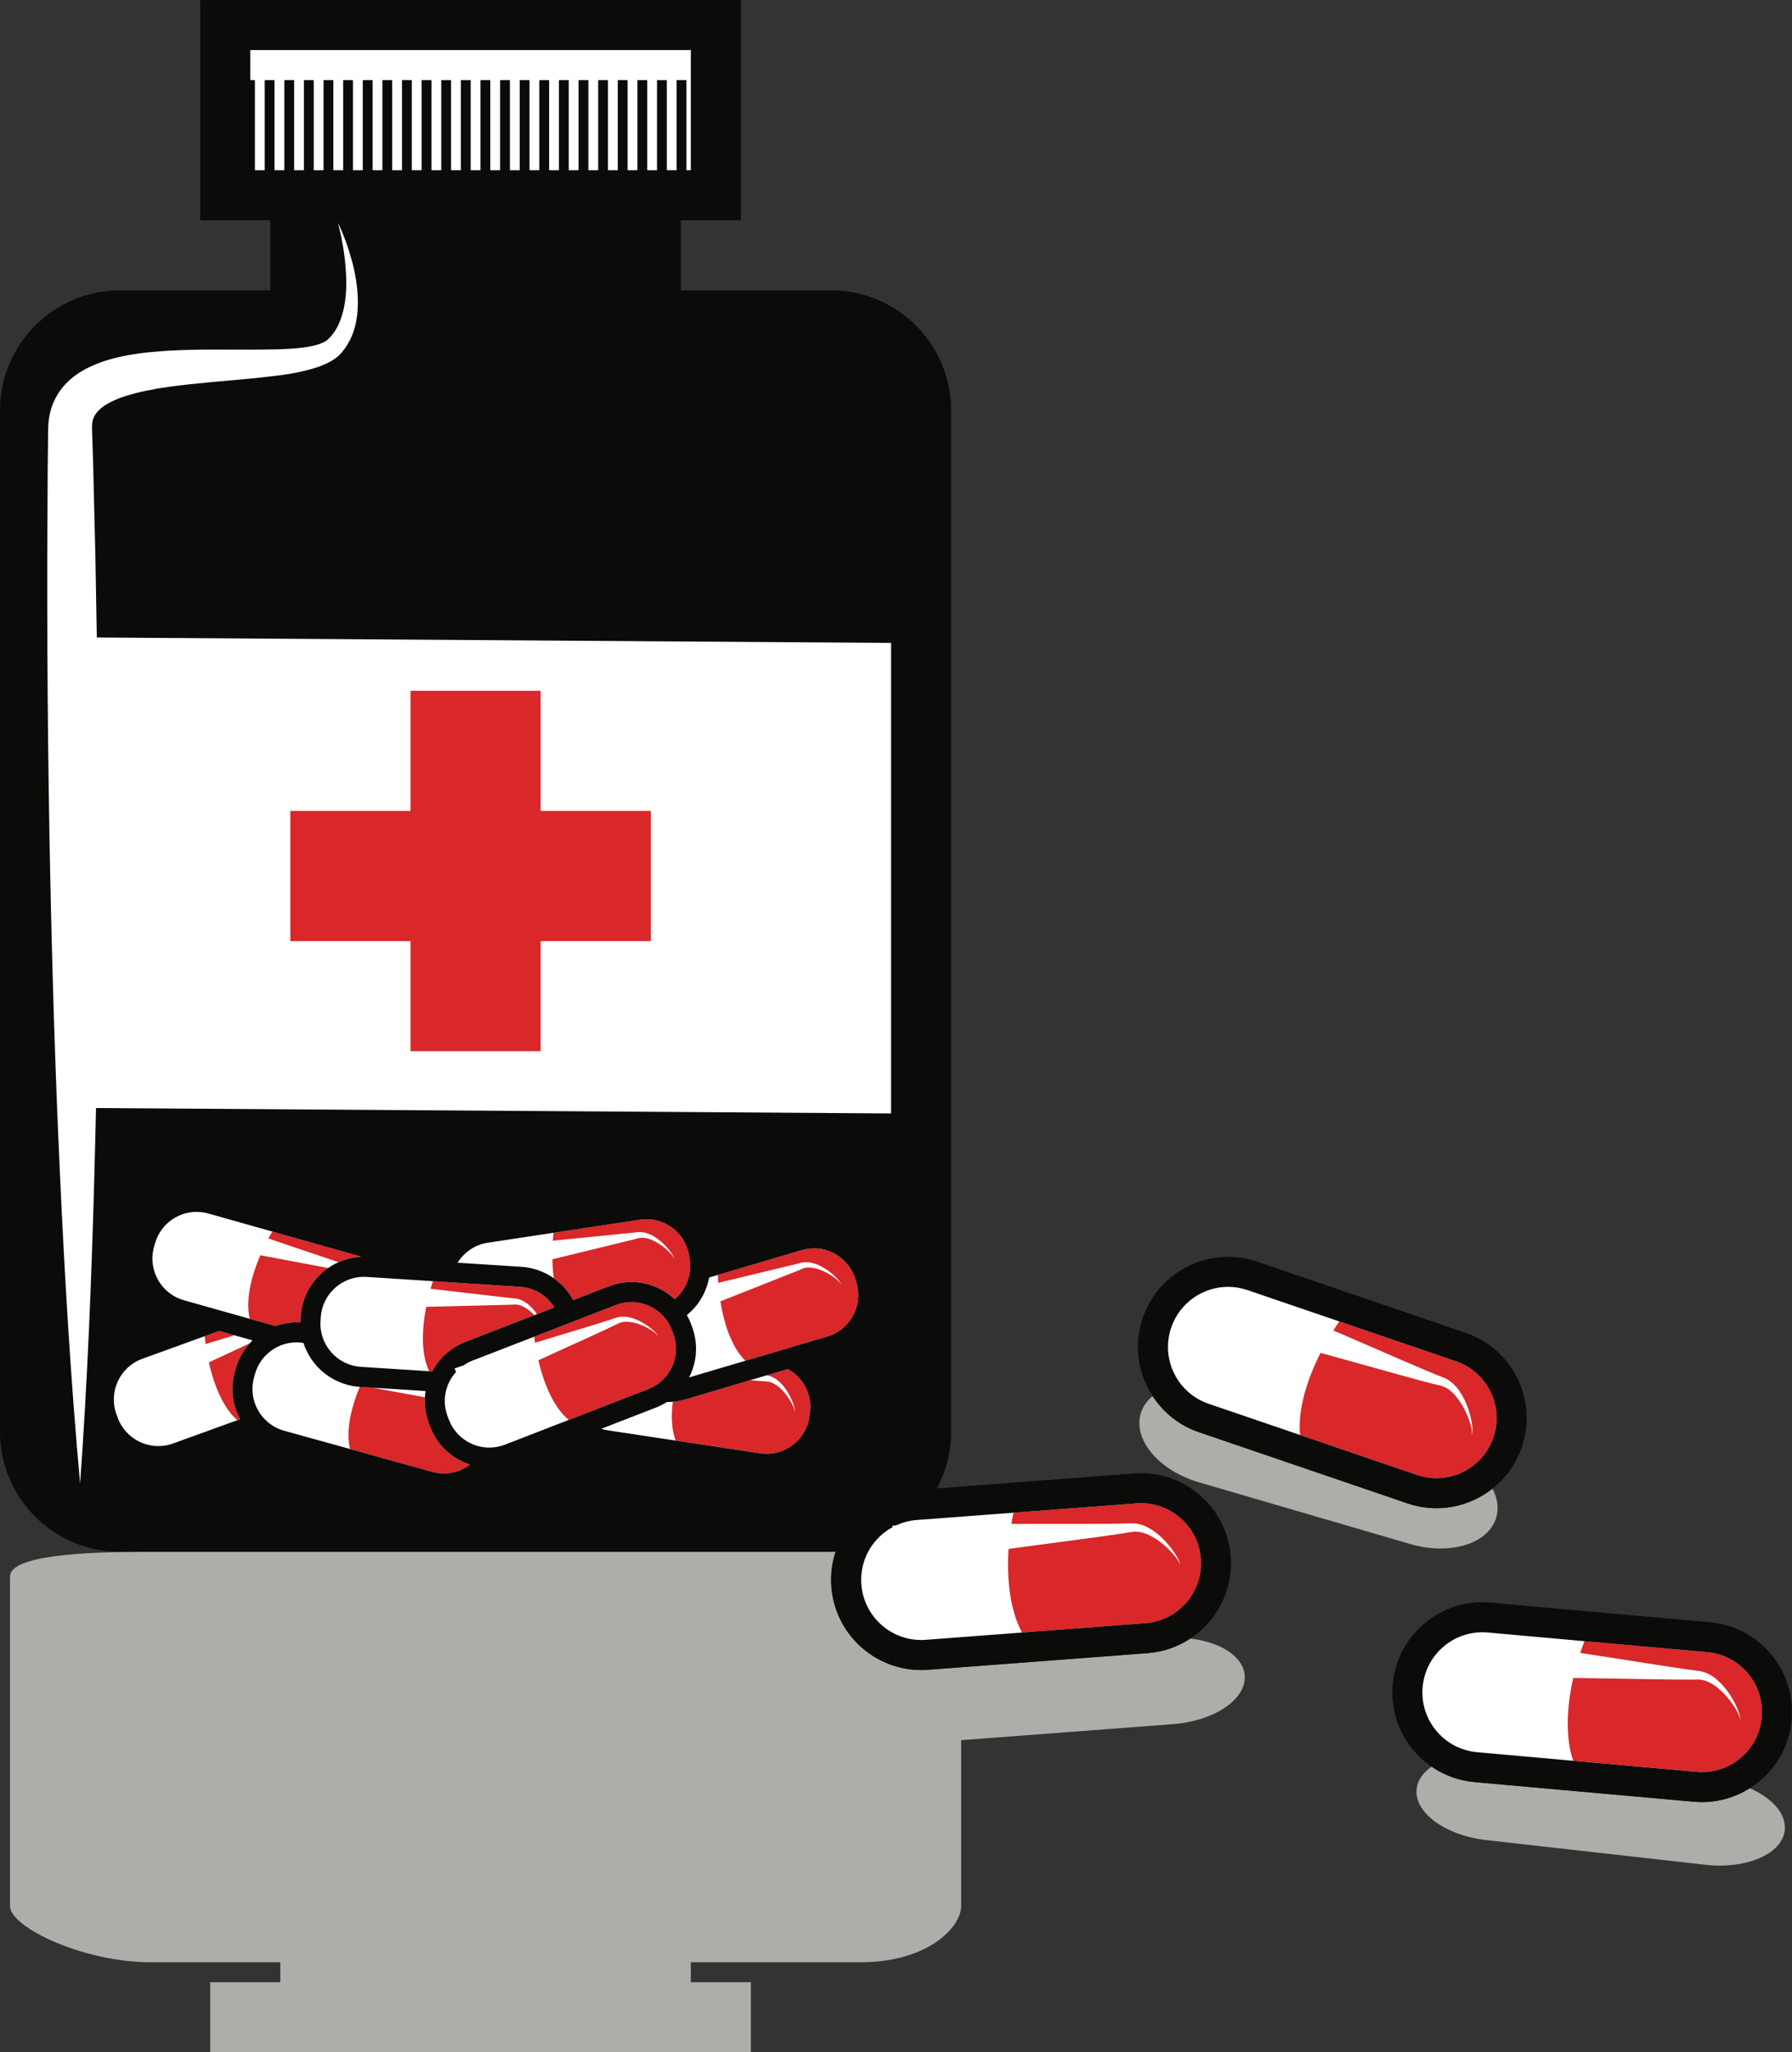 <?xml version="1.0" encoding="UTF-8"?>
<svg version="1.1" viewBox="0 0 451.48 517.12" xmlns="http://www.w3.org/2000/svg">
<rect x="0" y="0" width="451.48" height="517.12" fill="#333333" stroke="none"/>
<path d="m403.87 410.48-39.486-2.487-11.97 18.655 13.525 19.121 69.955 5.441 13.991-16.634-13.214-21.142z" fill="#fff"/>
<path d="m312.62 321.09-18.033 4.819-3.109 21.608 18.344 12.592 53.321 17.411 13.525-6.995 5.13-13.058-7.462-14.613z" fill="#fff"/>
<path d="m255.1 377.05 39.175-1.399 13.369 14.924-11.037 20.676-70.888 6.84-13.369-16.012 6.063-20.365z" fill="#fff"/>
<path d="m55.342 6.604-0.622 41.04 21.764 4.353-1.865 27.36-56.586 2.487-11.193 16.167v268.63l14.924 16.789 194.01 1.865 19.898-16.789-4.353-276.09-16.789-11.815-50.368 0.622 1.865-31.091 14.302-1.244-0.622-41.662z" fill="#fff"/>
<g transform="translate(0 -.687)">
<path d="m376.98 383.03c0.692-2.37 0.285-4.878-0.96-7.26-3.983 3.146-8.955 4.932-14.116 4.932-2.426 0-4.892-0.393-7.314-1.219l-52.519-17.931c-4.869-1.662-8.927-4.859-11.684-9.11-1.438 1.197-2.488 2.678-2.995 4.415-1.942 6.635 4.621 14.387 14.65 17.315l53.27 15.566c10.029 2.93 19.728-0.073 21.668-6.708m63.866 68.225c-3.609 2.28-7.746 3.499-12.035 3.499-0.685 0-1.374-0.03-2.064-0.092l-55.274-4.949c-3.935-0.351-7.618-1.704-10.788-3.882-2.153 1.485-3.531 3.395-3.779 5.59-0.671 5.962 7.202 11.742 17.584 12.911l55.148 6.212c10.385 1.174 19.344-2.712 20.017-8.673 0.461-4.108-3.133-8.129-8.809-10.616m-127.25-28.401c0.453 5.979-7.625 11.47-18.047 12.255l-53.389 4.045v41.786c0 5.392-8.509 14.163-25.226 14.163h-42.884v5.045h15.136v17.657h-136.22v-17.657h17.658v-5.045h-32.794c-16.718 0-35.315-8.771-35.315-14.163v-83c0-5.393 18.597-6.262 35.315-6.262h172.69c-0.922 2.8-1.288 5.783-1.061 8.811 0.903 11.901 10.875 20.987 22.622 20.987 0.573 0 1.152-0.022 1.732-0.066l8.346-0.631 46.991-3.558c3.97-0.3 7.62-1.618 10.73-3.666 7.619 0.859 13.35 4.505 13.715 9.299" fill="#adadaa"/>
<path d="m103.42 265.55h32.792v-27.749h27.75v-32.793h-27.75v-30.27h-32.792v30.27h-30.271v32.793h30.271zm66.144 71.03v-1e-3l-0.331-0.853c-1.051-2.712-3.096-4.854-5.76-6.029-1.408-0.62-2.899-0.931-4.392-0.931-1.332 0-2.665 0.246-3.943 0.743l-20.545 7.967c0.062 0.514 0.128 1.028 0.205 1.543l5.706-1.738c4.316-1.313 8.65-2.597 12.922-3.964l1.573-0.529 0.946-0.266c0.322-0.034 0.644-0.07 0.961-0.088 1.264-7e-3 2.433 0.327 3.507 0.781 1.074 0.459 2.072 1.044 2.998 1.715 0.462 0.339 0.905 0.698 1.321 1.09 0.397 0.396 0.841 0.807 1.017 1.35-0.582-0.96-1.636-1.508-2.579-2.061-0.976-0.528-2.005-0.959-3.054-1.25-1.042-0.291-2.128-0.428-3.117-0.288l-0.71 0.163-0.651 0.283-1.545 0.761c-4.106 1.939-8.22 3.778-12.33 5.65l-6.121 2.795c1.455 6.259 3.987 12.022 7.639 15.031l20.066-7.781c2.712-1.051 4.852-3.096 6.026-5.759 1.175-2.662 1.244-5.621 0.191-8.334m-38.246-6.889c-0.931-0.394-1.732-0.301-2.911-0.244l-12.969 0.329-8.056 0.189c-1.193 6.08-1.243 12.096 0.736 16.22l0.758 0.049c1.73-3.278 4.589-5.977 8.307-7.419l17.423-6.756c-0.24-0.25-0.482-0.505-0.738-0.735-0.78-0.689-1.641-1.286-2.55-1.633m8.323 0.416c-0.325-0.529-0.691-1.039-1.108-1.517-1.921-2.184-4.577-3.491-7.482-3.678l-21.992-1.415c-0.204 0.634-0.397 1.273-0.579 1.916l7.125 0.833 12.855 1.481c0.555 0.061 0.999 0.079 1.681 0.179 0.622 0.113 1.201 0.34 1.721 0.622 1.046 0.572 1.884 1.357 2.616 2.195 0.293 0.343 0.56 0.704 0.82 1.067zm21.586-22.106-21.791 3.299c-0.064 0.662-0.117 1.327-0.161 1.997l7.145-0.704 12.876-1.291c0.555-0.058 0.992-0.136 1.678-0.182 0.635-0.023 1.245 0.075 1.815 0.242 1.144 0.335 2.131 0.924 3.022 1.588 0.893 0.67 1.692 1.431 2.411 2.259 0.355 0.414 0.691 0.845 0.993 1.3 0.28 0.456 0.62 0.931 0.656 1.48-0.107-0.532-0.495-0.943-0.826-1.35-0.351-0.401-0.733-0.777-1.131-1.131-0.796-0.705-1.661-1.331-2.571-1.843-0.907-0.508-1.876-0.908-2.839-1.052-0.992-0.187-1.754 0.074-2.895 0.38l-12.603 3.084-7.829 1.901c0.033 1.621 0.132 3.226 0.326 4.772 1.02 0.719 1.973 1.548 2.821 2.51 0.814 0.93 1.497 1.942 2.068 3.005l8.921-3.46c3.968-1.54 8.299-1.441 12.197 0.276 1.669 0.737 3.159 1.747 4.455 2.957 0.662-0.554 1.272-1.18 1.799-1.896 1.725-2.343 2.438-5.217 1.999-8.094v-3e-3l-0.134-0.9c-0.438-2.879-1.966-5.415-4.31-7.143-1.891-1.393-4.129-2.126-6.436-2.126-0.549 0-1.104 0.042-1.656 0.125m54.284 15.023c-0.829-2.792-2.69-5.095-5.25-6.484-1.616-0.878-3.39-1.324-5.183-1.324-1.039 0-2.083 0.15-3.108 0.453l-21.132 6.258c0.029 0.667 0.066 1.33 0.116 1.998l6.978-1.678 12.579-3.044c0.543-0.134 0.964-0.27 1.638-0.412 0.623-0.109 1.242-0.095 1.831-0.01 1.179 0.175 2.237 0.623 3.213 1.158 0.973 0.542 1.87 1.187 2.693 1.909 0.411 0.361 0.804 0.743 1.163 1.153 0.343 0.413 0.742 0.835 0.853 1.375-0.177-0.511-0.618-0.867-1.003-1.224-0.402-0.35-0.831-0.668-1.275-0.965-0.885-0.591-1.826-1.092-2.798-1.474-0.968-0.379-1.982-0.642-2.956-0.653-1.01-0.048-1.73 0.314-2.816 0.775l-12.061 4.784-7.496 2.957c0.978 6.119 3.007 11.786 6.288 14.97l20.628-6.109c2.792-0.826 5.093-2.689 6.484-5.248 1.39-2.558 1.697-5.501 0.874-8.292zm-107.1 37.268-0.328-0.851c-0.855-2.201-1.169-4.476-1.036-6.692l-8.335-1.525-4.877-0.902-3.199-0.206c-2.316 5.593-3.522 11.321-2.453 15.67l20.735 5.752c3.397 0.946 6.869 0.151 9.488-1.83-0.53-0.17-1.052-0.369-1.564-0.595-3.897-1.719-6.889-4.852-8.431-8.821m-42.824-43.331c-2.439 5.697-3.747 11.57-2.673 16.015l6.474 1.826c1.991-0.713 4.131-1.041 6.313-0.91 3e-3 -0.235-6e-3 -0.472 9e-3 -0.71l0.018-0.28 0.041-0.629c0.326-5.067 3.007-9.421 6.898-12.097l-9.166-1.718zm24.2 6e-3 -21.212-5.98c-0.331 0.576-0.654 1.16-0.969 1.753l6.796 2.303 10.883 3.67c1.759-0.775 3.675-1.246 5.676-1.336-0.383-0.155-0.772-0.297-1.174-0.41m-30.656 29.449 0.073-0.265 0.173-0.616c0.677-2.445 1.907-4.584 3.498-6.355l-2.946 1.375-7.304 3.399c1.342 6.05 3.701 11.584 7.166 14.572l0.705-0.257c-1.695-3.124-2.355-6.81-1.667-10.505 0.078-0.449 0.177-0.899 0.302-1.348m-0.064-9.282-3.868-1.092-3.627 1.314c0.066 0.663 0.145 1.325 0.235 1.988l6.865-2.089zm139.42 8.507-5.303 1.57 0.911 0.228c0.297 0.13 0.592 0.258 0.876 0.398 1.1 0.625 1.95 1.493 2.657 2.419 0.704 0.932 1.28 1.936 1.751 2.978 0.233 0.522 0.44 1.056 0.606 1.602 0.147 0.541 0.329 1.117 0.213 1.678-0.029-1.123-0.673-2.121-1.214-3.069-0.589-0.945-1.266-1.828-2.031-2.6-0.762-0.772-1.636-1.43-2.564-1.799l-0.698-0.211-0.704-0.078-1.721-0.108c-0.76-0.06-1.518-0.133-2.274-0.197l-16.298 4.827c-1.059 0.313-2.124 0.504-3.183 0.593-0.468 3.659-0.316 7.067 0.716 9.787l21.278 3.209c5.932 0.904 11.501-3.206 12.397-9.143l0.138-0.905c0.433-2.879-0.28-5.754-2.006-8.095-0.961-1.298-2.172-2.333-3.547-3.084m241.9 76.7c-2.592-3.101-6.238-5.008-10.264-5.368l-30.934-2.769c-0.376 0.962-0.729 1.956-1.066 2.962l9.679 1.499c6.069 0.943 12.147 1.929 18.196 2.785l2.345 0.307c0.891 0.162 1.716 0.49 2.455 0.904 1.481 0.836 2.657 1.974 3.673 3.19 1.013 1.223 1.864 2.544 2.577 3.929 0.357 0.692 0.676 1.403 0.94 2.132 0.235 0.727 0.546 1.494 0.409 2.266 0.034-0.769-0.366-1.469-0.688-2.141-0.35-0.676-0.752-1.322-1.182-1.944-0.867-1.243-1.852-2.397-2.942-3.406-1.088-1.002-2.297-1.871-3.58-2.38-0.641-0.254-1.293-0.407-1.925-0.434l-2.244 0.019c-6.182-0.015-12.316-0.153-18.464-0.25l-11.009-0.17c-1.669 7.376-2.015 15.029 0 20.871l31.059 2.779c4.035 0.366 7.951-0.869 11.055-3.46 3.101-2.592 5.01-6.238 5.37-10.265v-2e-3c0.361-4.026-0.869-7.951-3.46-11.054m-143.08-39.242c-2.767-2.379-6.224-3.655-9.838-3.655-0.387 0-0.777 0.015-1.168 0.045l-30.971 2.345c-0.196 0.927-0.367 1.872-0.524 2.828l8.451-0.013c6.361-5e-3 12.734 0.034 19.06-0.06l2.338-0.07c0.441-3e-3 0.933 0.012 1.387 0.026 0.449 0.087 0.896 0.169 1.331 0.275 1.71 0.513 3.147 1.438 4.412 2.489 1.263 1.061 2.368 2.258 3.345 3.542 0.485 0.645 0.937 1.313 1.337 2.011 0.372 0.697 0.803 1.432 0.82 2.238-0.121-0.788-0.631-1.432-1.083-2.065-0.479-0.624-1.001-1.211-1.553-1.771-1.102-1.112-2.313-2.113-3.608-2.936-1.292-0.819-2.7-1.449-4.091-1.663l-1.027-0.073-0.99 0.117-2.4 0.393c-6.332 0.937-12.636 1.735-18.948 2.581l-9.492 1.278c-0.503 7.704 0.388 15.519 3.395 21.067l31.096-2.355c8.322-0.63 14.578-7.913 13.95-16.236-0.306-4.031-2.162-7.702-5.229-10.338m78.21-31.775c1.781 3.629 2.043 7.734 0.737 11.56-2.696 7.899-11.311 12.132-19.21 9.436l-29.515-10.075c-0.582-6.279 1.672-13.804 5.16-20.683l10.354 2.866c5.95 1.651 11.869 3.353 17.889 4.912l2.212 0.537c0.61 0.167 1.213 0.467 1.777 0.861 1.134 0.794 2.111 1.925 2.936 3.162 0.826 1.239 1.514 2.598 2.061 4.017 0.273 0.709 0.511 1.436 0.693 2.176 0.152 0.735 0.379 1.512 0.164 2.253 0.316-0.72 0.194-1.542 0.138-2.306-0.085-0.775-0.228-1.544-0.41-2.303-0.368-1.522-0.885-3.014-1.584-4.446-0.706-1.425-1.585-2.816-2.841-3.977-0.628-0.576-1.361-1.088-2.198-1.447l-2.187-0.862c-5.661-2.336-11.317-4.841-16.977-7.29l-8.809-3.803c0.495-0.778 1.002-1.537 1.519-2.275l29.394 10.035c3.828 1.306 6.915 4.024 8.697 7.652" fill="#d9272a"/>
<path d="m295.08 335.18c2.145-6.284 8.039-10.247 14.336-10.247 1.619 0 3.263 0.263 4.878 0.813l23.124 7.895 29.396 10.033c3.825 1.308 6.913 4.026 8.695 7.654 1.781 3.629 2.043 7.734 0.737 11.56-2.696 7.899-11.313 12.132-19.212 9.436l-29.515-10.075-23.006-7.857c-3.825-1.306-6.914-4.023-8.696-7.651-1.782-3.63-2.043-7.736-0.737-11.561m-4.693 17.264c2.755 4.251 6.813 7.448 11.68 9.11l52.522 17.931c2.422 0.826 4.887 1.219 7.314 1.219 5.16 0 10.134-1.786 14.115-4.932 3.307-2.614 5.93-6.162 7.39-10.438 1.959-5.74 1.567-11.899-1.107-17.342-2.673-5.444-7.305-9.519-13.045-11.477l-52.517-17.931c-11.851-4.043-24.777 2.305-28.82 14.15-1.961 5.74-1.567 11.896 1.105 17.342 0.406 0.826 0.87 1.607 1.363 2.368m153.46 80.955v2e-3c-0.362 4.027-2.27 7.673-5.372 10.265-3.104 2.591-7.02 3.826-11.055 3.46l-31.059-2.779-24.212-2.169c-4.029-0.36-7.674-2.269-10.268-5.371-2.59-3.103-3.82-7.029-3.458-11.056 0.361-4.026 2.269-7.672 5.368-10.264 2.749-2.295 6.142-3.521 9.676-3.521 0.458 0 0.919 0.02 1.38 0.061l24.34 2.181 30.934 2.767c4.026 0.362 7.672 2.269 10.264 5.37 2.592 3.103 3.821 7.028 3.462 11.054m2.346-15.906c-3.89-4.655-9.357-7.513-15.399-8.053l-55.271-4.95c-6.03-0.546-11.93 1.299-16.584 5.19-4.651 3.889-7.513 9.357-8.053 15.396-0.543 6.04 1.302 11.929 5.189 16.582 1.355 1.623 2.914 3.01 4.609 4.175 3.17 2.178 6.853 3.529 10.788 3.882l55.274 4.949c0.69 0.062 1.38 0.092 2.064 0.092 4.289 0 8.426-1.219 12.035-3.499 0.856-0.541 1.691-1.123 2.482-1.783 4.655-3.89 7.515-9.358 8.055-15.398 0.543-6.041-1.301-11.93-5.189-16.583m-157.61-7.816-31.095 2.355-24.241 1.834c-8.327 0.641-15.606-5.628-16.235-13.947-0.307-4.033 0.977-7.943 3.613-11.008 1.213-1.414 2.657-2.558 4.248-3.424l-0.046-0.385c0.297-0.016 0.585-0.022 0.881-0.036 1.634-0.761 3.402-1.242 5.254-1.383l24.365-1.845 30.971-2.345c0.391-0.03 0.782-0.045 1.169-0.045 3.614 0 7.07 1.276 9.837 3.655 3.068 2.636 4.925 6.307 5.229 10.338 0.628 8.323-5.63 15.606-13.95 16.236m-264.4-129.8c-7e-3 0.423-0.012 0.85-0.021 1.277-0.046 2.095-0.101 4.191-0.151 6.288-0.078 3.264-0.163 6.527-0.251 9.792-0.697 25.74-1.724 51.483-3.578 77.236-2.38-26.126-3.903-52.262-5.098-78.403-0.227-4.945-0.445-9.893-0.649-14.839-1.218-31.089-1.963-62.182-2.309-93.28-0.178-15.548-0.246-31.096-0.224-46.645l0.121-23.325 0.106-8.746 0.013-0.751 0.053-1.048c0.045-0.698 0.153-1.397 0.281-2.099 0.532-2.822 1.963-5.673 3.905-7.737 1.932-2.099 4.175-3.483 6.332-4.511 4.359-2.016 8.569-2.817 12.679-3.391 4.108-0.53 8.125-0.737 12.091-0.853 7.012-0.172 13.903 0.032 20.628-0.1 0.875-0.019 1.761-0.02 2.631-0.053 1.876-0.091 3.737-0.187 5.527-0.417 1.771-0.232 3.529-0.575 4.888-1.169 0.34-0.145 0.644-0.307 0.907-0.474 0.15-0.079 0.235-0.173 0.364-0.256 0.125-0.101 0.274-0.267 0.416-0.397 0.583-0.54 1.069-1.193 1.536-1.872 0.908-1.38 1.538-3.021 2.009-4.746 0.918-3.481 1.002-7.324 0.692-11.121-0.27-3.821-0.967-7.646-1.942-11.422 1.697 3.521 2.968 7.258 3.916 11.113 0.871 3.866 1.405 7.902 0.934 12.09-0.239 2.085-0.762 4.215-1.763 6.228-0.51 0.996-1.089 1.987-1.827 2.875-0.188 0.227-0.341 0.441-0.564 0.679-0.24 0.235-0.481 0.505-0.735 0.702-0.501 0.43-1.023 0.79-1.542 1.097-2.088 1.225-4.15 1.831-6.179 2.368-2.028 0.506-4.027 0.886-6.02 1.172-1.088 0.154-2.165 0.267-3.248 0.397-6.817 0.819-13.516 1.231-20.064 1.956-3.787 0.395-7.525 0.883-11.088 1.62-3.531 0.743-6.993 1.702-9.612 3.167-1.3 0.72-2.346 1.551-2.985 2.377-0.667 0.823-0.973 1.611-1.124 2.614-0.023 0.255-0.059 0.521-0.053 0.793l-2e-3 0.409 0.02 0.707 0.273 8.742 0.563 23.318c0.085 4.169 0.146 8.339 0.217 12.51 0.045 2.524 0.093 5.047 0.131 7.568l200.12 1.367v118.56zm190.72 52.318c-1.391 2.557-3.69 4.42-6.482 5.246l-34.826 10.315c0.136-0.264 0.279-0.524 0.401-0.798 1.718-3.896 1.818-8.227 0.279-12.195l-0.333-0.854c-0.25-0.653-0.556-1.271-0.886-1.876l0.226-0.186c0.938-0.795 1.8-1.69 2.548-2.706 1.032-1.397 1.799-2.93 2.322-4.534 0.217-0.663 0.385-1.341 0.512-2.026l2.182-0.648 21.13-6.258c1.026-0.303 2.069-0.453 3.109-0.453 1.792 0 3.565 0.446 5.182 1.324 2.557 1.389 4.422 3.692 5.25 6.484l0.258 0.873c0.826 2.791 0.516 5.734-0.872 8.292m-10.86 24.631-0.134 0.905c-0.898 5.937-6.465 10.045-12.399 9.143l-21.278-3.209-17.04-2.572c-0.585-0.088-1.145-0.232-1.691-0.407l13.675-5.303c1.009-0.39 1.96-0.879 2.852-1.448l0.153 6e-3c0.443 0 0.888-0.023 1.335-0.063 1.059-0.089 2.124-0.28 3.181-0.594l16.299-4.826 9.496-2.811c1.375 0.75 2.588 1.786 3.545 3.084 1.728 2.341 2.441 5.216 2.006 8.095m-76.82 7.865c-2.718 1.054-5.677 0.985-8.337-0.189-2.663-1.174-4.709-3.316-5.761-6.029l-0.332-0.851c-1.54-3.972-0.576-8.301 2.11-11.261l-0.382-0.863c0.764-0.274 1.517-0.532 2.274-0.791 0.68-0.467 1.417-0.871 2.219-1.183l15.585-6.042 20.544-7.967c1.279-0.497 2.612-0.744 3.944-0.744 1.493 0 2.984 0.312 4.392 0.932 2.662 1.175 4.709 3.317 5.76 6.029l0.331 0.853 1e-3 1e-3c1.052 2.713 0.983 5.672-0.191 8.334-1.173 2.663-3.315 4.708-6.029 5.759zm-18.296 6.853-20.735-5.752-16.606-4.609c-5.788-1.607-9.19-7.625-7.585-13.41l0.244-0.88c1.339-4.818 5.732-7.984 10.505-7.984 0.563 0 1.136 0.058 1.706 0.15 0.14 0.436 0.299 0.86 0.475 1.278 1.544 3.687 4.434 6.692 8.093 8.366 1.715 0.784 3.589 1.289 5.578 1.416l0.045 3e-3 3.196 0.206 13.386 0.86c-0.084 0.52-0.141 1.041-0.172 1.567-0.134 2.216 0.179 4.491 1.032 6.692l0.332 0.851c1.539 3.969 4.533 7.102 8.428 8.821 0.516 0.226 1.038 0.425 1.566 0.595-2.619 1.981-6.092 2.776-9.488 1.83m-23.631-52.826c-0.921 0.406-1.797 0.898-2.622 1.464-3.888 2.676-6.569 7.03-6.896 12.097l-0.041 0.629-0.018 0.282c-0.03 0.465-0.03 0.924-0.018 1.381-9e-3 -0.221 6e-3 -0.447 7e-3 -0.673-2.179-0.131-4.32 0.197-6.31 0.91l-23.063-6.504c-5.779-1.629-9.158-7.661-7.528-13.439l0.247-0.879c0.79-2.802 2.624-5.129 5.164-6.55 1.648-0.925 3.467-1.394 5.304-1.394 0.994 0 1.994 0.137 2.976 0.413l16.086 4.538 21.212 5.98c0.403 0.113 0.791 0.255 1.173 0.41-2.002 0.09-3.915 0.561-5.673 1.335m45.762 6.2c2.902 0.187 5.56 1.494 7.481 3.678 0.419 0.478 0.784 0.988 1.106 1.517l-4.34 1.683-0.692 0.269-17.424 6.756c-3.718 1.442-6.577 4.141-8.308 7.419l-0.759-0.049-17.196-1.106c-5.994-0.387-10.557-5.579-10.173-11.572l0.06-0.91c0.372-5.759 5.175-10.195 10.863-10.195 0.235 0 0.471 7e-3 0.71 0.022l16.68 1.073zm40.713 1.23c-0.528 0.714-1.137 1.342-1.802 1.896-1.293-1.21-2.782-2.22-4.454-2.957-3.897-1.717-8.229-1.816-12.195-0.276l-8.921 3.46c-0.572-1.063-1.255-2.075-2.071-3.005-0.846-0.962-1.797-1.791-2.817-2.51-2.365-1.669-5.142-2.673-8.101-2.869l-0.03-3e-3 -10.038-0.645-6.044-0.39c1.625-2.62 4.338-4.544 7.618-5.041l38.317-5.801c0.552-0.083 1.105-0.125 1.656-0.125 2.305 0 4.545 0.733 6.436 2.126 2.343 1.726 3.873 4.264 4.31 7.143l0.136 0.9v3e-3c0.435 2.877-0.276 5.751-2 8.094m-138.13-11.302c0.08-0.451 0.181-0.902 0.307-1.352l0.114-0.394-0.112 0.394c-0.127 0.45-0.222 0.902-0.309 1.352m26.864 43.429-0.706 0.257-16.204 5.868c-5.645 2.051-11.905-0.885-13.954-6.535l-0.31-0.855c-2.045-5.649 0.885-11.909 6.532-13.954l15.716-5.694 3.628-1.314 3.869 1.092 4.538 1.279c-0.25 0.247-0.493 0.503-0.732 0.767-1.59 1.771-2.819 3.91-3.499 6.355l-0.243 0.881c-0.126 0.449-0.219 0.899-0.303 1.348-0.689 3.695-0.029 7.381 1.668 10.505m-35.608 1.308-0.014-0.036 0.014 0.038zm41.797-338.71v22.702h-2.471v-22.702h-1.159v-7.569h110.99v30.271h-1.108v-22.702h-2.471v22.702h-2.47v-22.702h-2.473v22.702h-2.472v-22.702h-2.47v22.702h-2.471v-22.702h-2.471v22.702h-2.47v-22.702h-2.473v22.702h-2.472v-22.702h-2.469v22.702h-2.472v-22.702h-2.471v22.702h-2.47v-22.702h-2.472v22.702h-2.469v-22.702h-2.472v22.702h-2.471v-22.702h-2.472v22.702h-2.47v-22.702h-2.472v22.702h-2.47v-22.702h-2.471v22.702h-2.471v-22.702h-2.473v22.702h-2.469v-22.702h-2.473v22.702h-2.47v-22.702h-2.471v22.702h-2.471v-22.702h-2.472v22.702h-2.47v-22.702h-2.473v22.702h-2.469v-22.702h-2.472v22.702h-2.47v-22.702h-2.472v22.702h-2.471v-22.702h-2.469v22.702h-2.473v-22.702h-2.471v22.702h-2.471v-22.702zm235.54 356.5c-4.601-3.951-10.47-5.883-16.512-5.416l-49.676 3.762c2.288-4.259 3.59-9.128 3.59-14.3v-257.3c0-16.718-13.552-30.271-30.269-30.271h-37.838v-17.658h15.134v-55.495h-136.22v55.495h17.657v17.658h-37.838c-16.718 0-30.27 13.553-30.27 30.271v257.3c0 16.717 13.552 30.271 30.27 30.271h179.1c0.396 0 0.783-0.044 1.178-0.058l-0.024 0.058c-0.922 2.8-1.288 5.783-1.061 8.811 0.902 11.901 10.875 20.987 22.622 20.987 0.573 0 1.152-0.022 1.732-0.066l8.346-0.631 46.991-3.558c3.97-0.3 7.62-1.618 10.732-3.666 6.669-4.393 10.834-12.174 10.192-20.685-0.456-6.049-3.243-11.557-7.841-15.509" fill="#0b0b09"/>
</g>
</svg>
